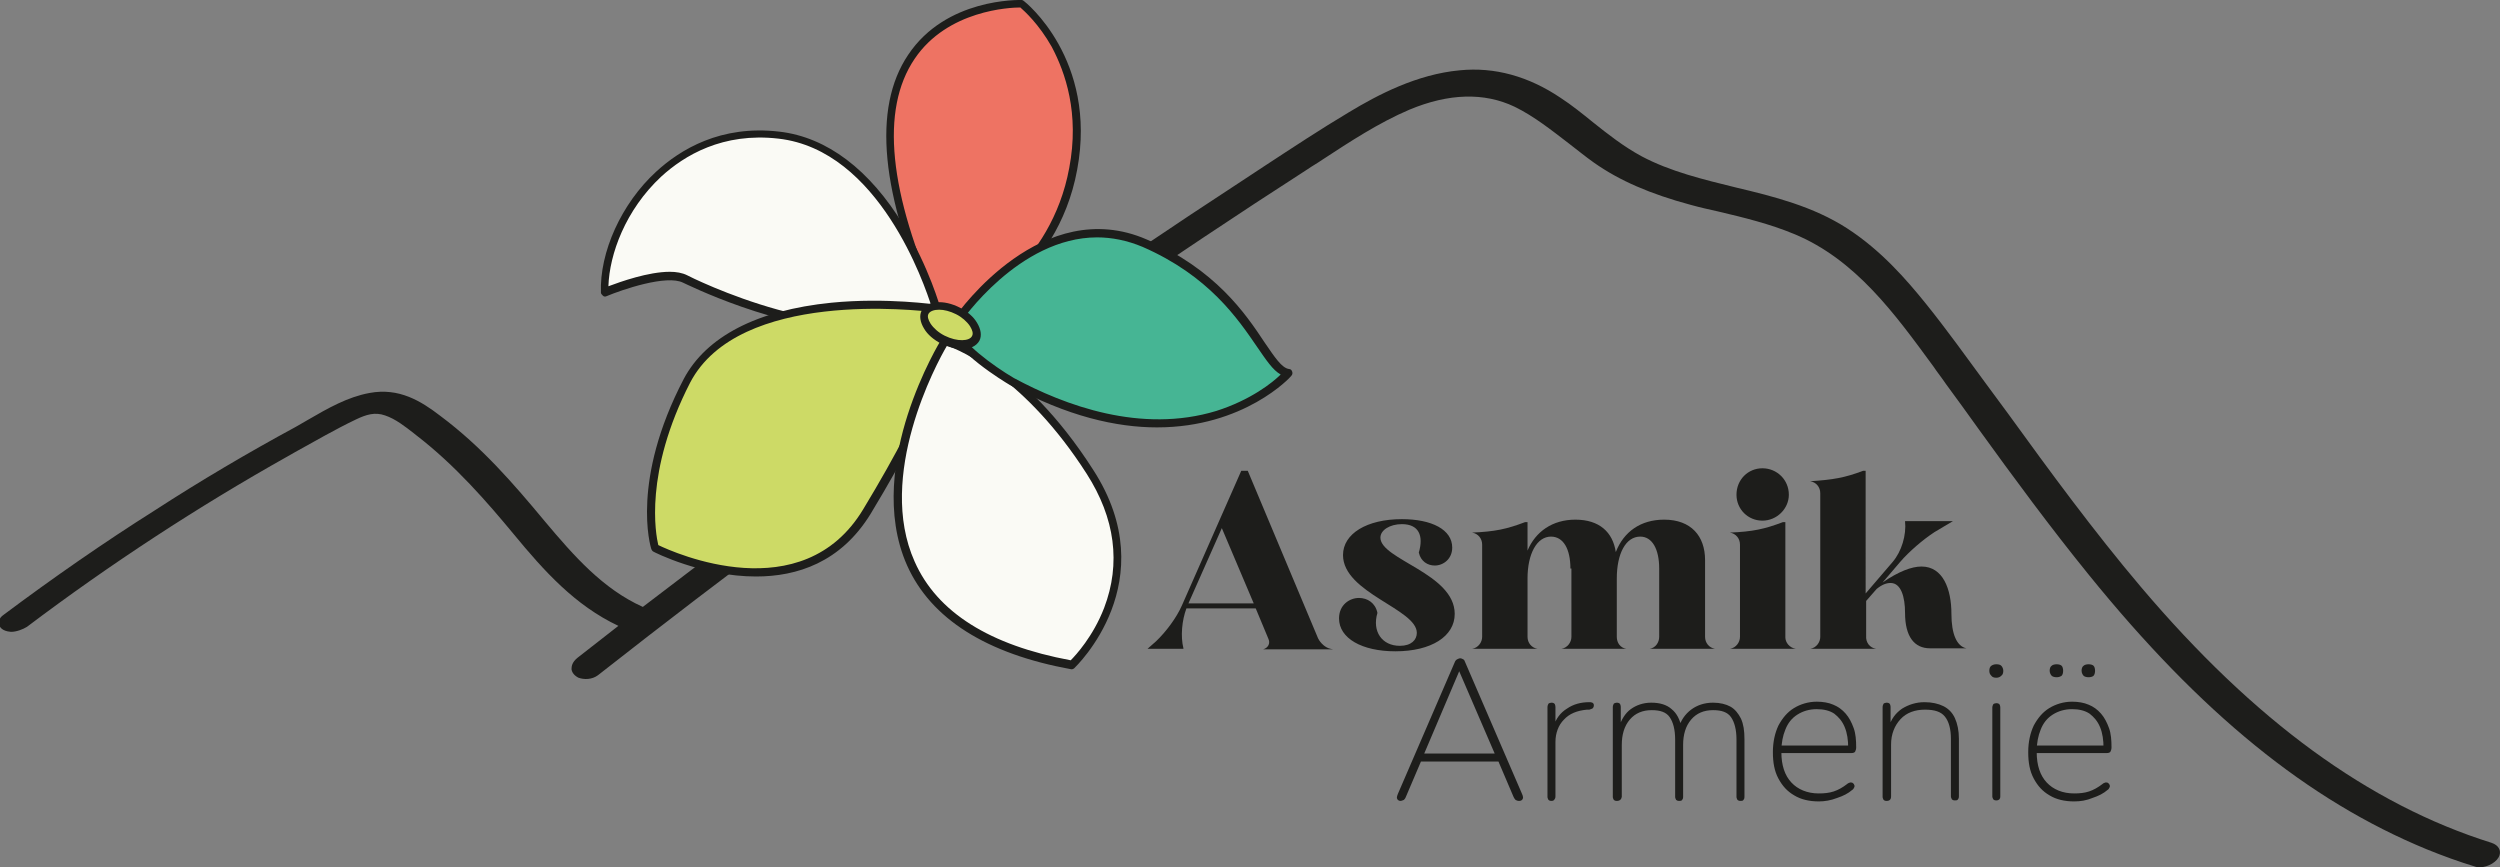 <?xml version="1.0" encoding="UTF-8"?> <svg xmlns="http://www.w3.org/2000/svg" xmlns:xlink="http://www.w3.org/1999/xlink" version="1.1" id="Laag_1" x="0px" y="0px" viewBox="0 0 501.3 173.9" xml:space="preserve"><rect x="0" y="0" width="501.3" height="173.9" fill="#808080" stroke="none"/> <g> <path fill="#1D1D1B" d="M499.6,169c-24.6-7.7-47.6-24.5-70.3-51.3c-9.4-11.1-18.2-23.1-26.6-34.7l-4.5-6.1 c-3.9-5.3-7.9-10.9-12.1-16.1c-3.8-4.7-8.9-10.6-15.7-15c-6.8-4.4-14.7-6.4-22.3-8.2c-6.5-1.6-13.2-3.2-19-6.3 c-3.5-1.9-6.7-4.4-9.7-6.8c-2.1-1.7-4.2-3.4-6.5-4.9c-6.4-4.3-13.2-6.2-20.2-5.5c-8.6,0.8-16.4,4.9-22.2,8.4 c-5.7,3.4-11.3,7.1-16.8,10.7c-1.5,1-2.9,1.9-4.4,2.9c-14.1,9.2-28.3,18.8-42.1,28.4c-26.4,18.3-52.7,37.6-78.3,57.2 c-8-3.6-13.8-10.2-19.6-17.1c-6.4-7.7-12.7-15-21-21.2c-3.9-3-8.3-5.7-14.2-4.6c-4.4,0.8-8.4,3.1-12.2,5.3c-0.9,0.5-1.7,1-2.6,1.5 c-9.6,5.2-19.1,10.8-28.2,16.7c-10.3,6.5-20.5,13.6-30.4,21c-1,0.7-1,1.5-0.9,1.9c0.1,0.4,0.4,1.1,1.7,1.4c0.2,0,0.5,0.1,0.7,0.1 c1.1,0,2.4-0.5,3.2-1c16.7-12.6,34.3-24.1,52.3-34.2l1.4-0.8c4-2.2,8.1-4.6,12.3-6.6c2.1-1,3.8-1.5,5.8-0.8c2.1,0.7,4,2.2,5.8,3.6 l0.5,0.4c7.8,6,14.2,13.4,19.5,19.8c6.1,7.4,12.3,14.3,21,18.4c-2.7,2.1-5.5,4.3-8.2,6.4c-1.1,0.9-1.2,1.7-1.2,2.3 c0.1,0.7,0.6,1.3,1.4,1.7c1.1,0.4,2.7,0.4,3.9-0.5c26.1-20.5,53-40.5,80.1-59.5c13.5-9.5,27.4-19,41.2-28.2 c6.9-4.6,13.9-9.2,20.9-13.7c1-0.7,2.1-1.3,3.1-2c5.5-3.6,11.3-7.4,17.4-10c7.9-3.3,15-3.5,21.1-0.6c3.9,1.9,7.4,4.7,10.8,7.3 c1.7,1.3,3.4,2.7,5.1,3.9c5.1,3.6,11.3,6.3,19.5,8.5c1.8,0.5,3.6,0.9,5.4,1.3c5.1,1.2,10.4,2.5,15.2,4.5 C372.1,52,380,63,387.7,73.5c0.8,1.2,1.7,2.3,2.5,3.5c2.2,3,4.4,6,6.6,9.1c7,9.7,14.3,19.6,22,29.1c22.5,27.8,44,45.3,67.8,55.1 c3.2,1.3,6.5,2.5,9.8,3.5c0.3,0.1,0.6,0.1,0.9,0.1c1.6,0,3.5-1.1,3.9-2.4C501.5,170.6,501.1,169.5,499.6,169"></path> <path fill="#1D1D1B" d="M248.9,94.4h1.3l14.1,33.6c0.5,1,1.5,1.9,2.5,2.1l0.5,0.1h-14c1-0.3,1.5-1.2,1-2.2l-2.5-6h-13.9 c-0.9,2.4-1.2,5.6-0.6,8l0,0.1h-7.2l1.7-1.5c2-1.9,4.1-4.7,5.2-7.2L248.9,94.4z M251.4,121l-6.4-15.1l-6.7,15.1H251.4z"></path> <path fill="#1D1D1B" d="M269.3,111.3c0-4.3,4.8-7.2,11.8-7.2c6,0,10.1,2.1,10.1,5.7c0,2.3-1.8,3.6-3.5,3.6c-1.4,0-2.8-0.8-3.2-2.6 c1-3.4,0-5.7-3.4-5.7c-2.4,0-4.3,1.2-4.3,2.7c0,4.4,14.9,7.2,14.9,15.3c0,4.5-4.7,7.5-11.9,7.5c-6.7,0-11.3-2.6-11.3-6.6 c0-2.7,2.1-4.1,4-4.1c1.7,0,3.3,1,3.7,3c-1.1,3.7,0.9,6.6,4.5,6.6c2.3,0,3.4-1.2,3.4-2.6C284.1,122.1,269.3,118.9,269.3,111.3"></path> <path fill="#1D1D1B" d="M314.9,114c0-3.9-1.4-6.4-3.9-6.4c-2.8,0-4.7,3.4-4.7,8.4v11.7c0,1.2,0.8,2.2,2,2.4l0.1,0h-13.3l0.1,0 c1.2-0.2,2-1.3,2-2.4v-18.5c0-1.2-0.8-2.2-2-2.4l-0.1,0c4.7-0.2,7-0.7,10.7-2.1h0.5v5.7c1.6-3.8,5-6.2,9.6-6.2 c4.8,0,7.5,2.5,8.1,6.5c1.6-4.1,5-6.5,9.7-6.5c5.4,0,8.2,3.3,8.2,8.1v15.4c0,1.2,0.8,2.2,2,2.4l0.1,0h-13.3l0.1,0 c1.2-0.2,1.9-1.3,1.9-2.4V114c0-3.9-1.4-6.4-3.8-6.4c-2.9,0-4.7,3.4-4.7,8.4v11.7c0,1.2,0.7,2.2,1.9,2.4l0.1,0h-13.2l0.1,0 c1.2-0.2,2-1.3,2-2.4V114z"></path> <path fill="#1D1D1B" d="M360.1,130.1h-13.3l0.1,0c1.2-0.2,2-1.3,2-2.4v-18.5c0-1.2-0.8-2.2-2-2.4l-0.1,0c4.7-0.2,7-0.7,10.7-2.1 h0.5v23.1C358,128.8,358.8,129.9,360.1,130.1L360.1,130.1z M353.4,93.9c2.9,0,5.3,2.3,5.3,5.3c0,2.8-2.4,5.2-5.3,5.2 c-2.9,0-5.2-2.3-5.2-5.2C348.2,96.2,350.5,93.9,353.4,93.9"></path> <path fill="#1D1D1B" d="M376.2,130.1h-13.3l0.1,0c1.2-0.2,2-1.3,2-2.4V98.9c0-1.2-0.8-2.2-2-2.4l-0.1,0c4.7-0.3,7-0.7,10.7-2.1h0.5 V119l5.4-6.3c1.8-2.1,2.8-5.4,2.5-8.2h9.6l-3.7,2.2c-2.3,1.5-5.1,3.9-6.9,6l-3.5,4.1c3.2-2.2,5.8-3.2,7.8-3.2c4.3,0,6,4.5,6,9.5 c0,4.1,1.1,6.5,3,6.9l0.1,0H387c-3.1,0-5-2.3-5-7.1c0-3.2-0.8-6-2.9-6c-0.8,0-1.7,0.3-2.8,1.2l-2.1,2.4v7 C374.1,128.8,374.9,129.9,376.2,130.1L376.2,130.1z"></path> <path fill="#1D1D1B" d="M280.9,160.6c-0.3,0-0.5-0.1-0.6-0.2c-0.1-0.1-0.2-0.3-0.2-0.5s0.1-0.4,0.2-0.7l11.4-26.4 c0.1-0.3,0.3-0.5,0.5-0.6c0.2-0.1,0.4-0.2,0.6-0.2c0.2,0,0.4,0.1,0.6,0.2c0.2,0.1,0.3,0.3,0.4,0.6l11.4,26.4 c0.1,0.2,0.2,0.5,0.2,0.7s-0.1,0.4-0.2,0.5c-0.1,0.1-0.3,0.2-0.6,0.2c-0.3,0-0.5-0.1-0.7-0.2c-0.2-0.2-0.3-0.4-0.4-0.6l-3.2-7.5 l1.1,0.4H284l1.1-0.4l-3.2,7.5c-0.1,0.3-0.3,0.5-0.4,0.6C281.2,160.5,281,160.6,280.9,160.6 M292.6,134.6l-7.1,16.7l-0.9-0.2h16 l-0.8,0.2L292.6,134.6L292.6,134.6z"></path> <path fill="#1D1D1B" d="M311.1,160.6c-0.3,0-0.5-0.1-0.6-0.2c-0.1-0.2-0.2-0.4-0.2-0.6v-18c0-0.3,0.1-0.5,0.2-0.7 c0.1-0.1,0.4-0.2,0.6-0.2c0.3,0,0.5,0.1,0.6,0.2c0.1,0.1,0.2,0.4,0.2,0.7v3.9h-0.4c0.5-1.6,1.4-2.8,2.7-3.6 c1.3-0.9,2.8-1.3,4.5-1.3c0.2,0,0.4,0,0.6,0.1c0.2,0.1,0.3,0.3,0.3,0.5c0,0.3-0.1,0.5-0.2,0.6s-0.4,0.2-0.7,0.3l-0.5,0 c-2,0.2-3.5,0.8-4.6,2c-1.1,1.1-1.7,2.7-1.7,4.5v10.9c0,0.3-0.1,0.5-0.2,0.6C311.6,160.5,311.4,160.6,311.1,160.6"></path> <path fill="#1D1D1B" d="M324.2,160.6c-0.3,0-0.5-0.1-0.6-0.2c-0.1-0.2-0.2-0.4-0.2-0.6v-18c0-0.3,0.1-0.5,0.2-0.7 c0.1-0.1,0.4-0.2,0.6-0.2c0.3,0,0.5,0.1,0.6,0.2c0.1,0.1,0.2,0.4,0.2,0.7v4.1h-0.4c0.5-1.6,1.3-2.9,2.4-3.7 c1.1-0.8,2.5-1.3,4.1-1.3c1.7,0,3.1,0.4,4.1,1.3c1,0.8,1.7,2.1,2,3.8h-0.6c0.4-1.5,1.3-2.8,2.5-3.7c1.2-0.9,2.7-1.4,4.4-1.4 c1.4,0,2.6,0.3,3.5,0.8c0.9,0.5,1.6,1.4,2.1,2.4c0.5,1.1,0.7,2.4,0.7,4.1v11.6c0,0.3-0.1,0.5-0.2,0.6c-0.1,0.2-0.4,0.2-0.6,0.2 c-0.3,0-0.5-0.1-0.6-0.2c-0.1-0.2-0.2-0.4-0.2-0.6v-11.5c0-2-0.4-3.5-1.1-4.5c-0.7-1-1.9-1.4-3.6-1.4c-1.8,0-3.3,0.6-4.4,1.9 c-1.1,1.3-1.6,3-1.6,5.1v10.4c0,0.3-0.1,0.5-0.2,0.6c-0.1,0.2-0.4,0.2-0.6,0.2c-0.3,0-0.5-0.1-0.6-0.2c-0.1-0.2-0.2-0.4-0.2-0.6 v-11.5c0-2-0.4-3.5-1.1-4.5c-0.7-1-1.9-1.4-3.6-1.4c-1.8,0-3.3,0.6-4.4,1.9c-1.1,1.3-1.6,3-1.6,5.1v10.4 C325.1,160.3,324.8,160.6,324.2,160.6"></path> <path fill="#1D1D1B" d="M364.7,160.7c-1.9,0-3.6-0.4-4.9-1.2c-1.4-0.8-2.4-1.9-3.2-3.4c-0.8-1.5-1.1-3.2-1.1-5.3 c0-2,0.4-3.8,1.1-5.3c0.8-1.5,1.8-2.7,3.1-3.5c1.3-0.8,2.9-1.3,4.6-1.3c1.2,0,2.4,0.2,3.3,0.6c1,0.4,1.8,1,2.5,1.8 c0.7,0.8,1.2,1.8,1.6,2.9c0.4,1.1,0.5,2.4,0.5,3.9c0,0.3-0.1,0.6-0.2,0.8c-0.1,0.2-0.4,0.3-0.7,0.3h-14.8v-1.5h14.8l-0.7,0.5 c0-1.6-0.2-3-0.7-4.2c-0.5-1.2-1.2-2-2.1-2.7c-0.9-0.6-2.1-0.9-3.5-0.9c-1.5,0-2.8,0.4-3.9,1.1c-1.1,0.7-1.9,1.7-2.4,3 c-0.5,1.2-0.8,2.7-0.8,4.3v0.2c0,2.7,0.7,4.7,2,6.1c1.3,1.4,3.2,2.2,5.5,2.2c1.1,0,2.1-0.1,3-0.4c0.9-0.3,1.8-0.8,2.7-1.5 c0.2-0.2,0.4-0.2,0.6-0.3c0.2,0,0.4,0,0.5,0.1c0.1,0.1,0.3,0.2,0.3,0.4c0.1,0.1,0.1,0.3,0,0.5c-0.1,0.2-0.2,0.4-0.4,0.5 c-0.8,0.7-1.8,1.2-3,1.6C367.1,160.5,365.9,160.7,364.7,160.7"></path> <path fill="#1D1D1B" d="M378.3,160.6c-0.3,0-0.5-0.1-0.6-0.2c-0.1-0.2-0.2-0.4-0.2-0.6v-18c0-0.3,0.1-0.5,0.2-0.7 c0.1-0.1,0.4-0.2,0.6-0.2c0.3,0,0.5,0.1,0.6,0.2c0.1,0.1,0.2,0.4,0.2,0.7v4.1h-0.4c0.5-1.7,1.4-2.9,2.7-3.8 c1.3-0.8,2.8-1.3,4.5-1.3c1.5,0,2.8,0.3,3.8,0.8c1,0.5,1.8,1.3,2.3,2.4c0.5,1.1,0.8,2.5,0.8,4.1v11.6c0,0.3-0.1,0.5-0.2,0.6 c-0.1,0.2-0.4,0.2-0.6,0.2c-0.3,0-0.5-0.1-0.6-0.2c-0.1-0.2-0.2-0.4-0.2-0.6v-11.5c0-2-0.4-3.5-1.2-4.5c-0.8-1-2.1-1.4-4-1.4 c-2,0-3.7,0.6-4.9,1.9c-1.2,1.3-1.9,3-1.9,5.1v10.4C379.2,160.3,378.9,160.6,378.3,160.6"></path> <path fill="#1D1D1B" d="M400.3,135.9c-0.4,0-0.8-0.1-1-0.4c-0.3-0.3-0.4-0.6-0.4-1c0-0.4,0.1-0.8,0.4-1c0.3-0.2,0.6-0.3,1-0.3 c0.5,0,0.8,0.1,1,0.3c0.2,0.2,0.4,0.6,0.4,1c0,0.4-0.1,0.8-0.4,1C401.1,135.7,400.8,135.9,400.3,135.9 M400.3,160.5 c-0.3,0-0.5-0.1-0.6-0.2c-0.1-0.2-0.2-0.4-0.2-0.6v-17.8c0-0.3,0.1-0.5,0.2-0.7c0.1-0.1,0.4-0.2,0.6-0.2c0.3,0,0.5,0.1,0.6,0.2 c0.1,0.1,0.2,0.4,0.2,0.7v17.8c0,0.3-0.1,0.5-0.2,0.6S400.6,160.5,400.3,160.5"></path> <path fill="#1D1D1B" d="M415.9,160.7c-1.9,0-3.6-0.4-4.9-1.2c-1.4-0.8-2.4-1.9-3.2-3.4c-0.8-1.5-1.1-3.2-1.1-5.3 c0-2,0.4-3.8,1.1-5.3c0.8-1.5,1.8-2.7,3.1-3.5c1.3-0.8,2.9-1.3,4.6-1.3c1.2,0,2.4,0.2,3.3,0.6c1,0.4,1.8,1,2.5,1.8 c0.7,0.8,1.2,1.8,1.6,2.9c0.4,1.1,0.5,2.4,0.5,3.9c0,0.3-0.1,0.6-0.2,0.8c-0.1,0.2-0.4,0.3-0.7,0.3h-14.8v-1.5h14.8l-0.7,0.5 c0-1.6-0.2-3-0.7-4.2c-0.5-1.2-1.2-2-2.1-2.7c-0.9-0.6-2.1-0.9-3.5-0.9c-1.5,0-2.8,0.4-3.9,1.1c-1.1,0.7-1.9,1.7-2.4,3 c-0.5,1.2-0.8,2.7-0.8,4.3v0.2c0,2.7,0.7,4.7,2,6.1c1.3,1.4,3.2,2.2,5.5,2.2c1.1,0,2.1-0.1,3-0.4c0.9-0.3,1.8-0.8,2.7-1.5 c0.2-0.2,0.4-0.2,0.6-0.3c0.2,0,0.4,0,0.5,0.1c0.1,0.1,0.3,0.2,0.3,0.4c0.1,0.1,0.1,0.3,0,0.5c-0.1,0.2-0.2,0.4-0.4,0.5 c-0.8,0.7-1.8,1.2-3,1.6C418.4,160.5,417.2,160.7,415.9,160.7 M412.4,135.8c-0.4,0-0.8-0.1-1-0.3c-0.2-0.2-0.4-0.6-0.4-1 s0.1-0.8,0.4-1c0.2-0.2,0.6-0.3,1-0.3c0.4,0,0.8,0.1,1,0.3c0.2,0.2,0.3,0.6,0.3,1s-0.1,0.8-0.3,1 C413.1,135.7,412.8,135.8,412.4,135.8 M418.8,135.8c-0.4,0-0.8-0.1-1-0.3c-0.2-0.2-0.4-0.6-0.4-1s0.1-0.8,0.4-1 c0.2-0.2,0.6-0.3,1-0.3c0.4,0,0.8,0.1,1,0.3c0.2,0.2,0.3,0.6,0.3,1s-0.1,0.8-0.3,1C419.6,135.7,419.2,135.8,418.8,135.8"></path> <path fill="#EE7363" d="M192,64.2c0,0,19.1-8.4,23.2-30.3c4-21.9-10.4-33.1-10.4-33.1s-45.3-1.5-17.1,61.1L192,64.2z"></path> <path fill="#1D1D1B" d="M205.3,0.2C205.2,0.1,205,0,204.9,0c-0.6,0-15.2-0.4-22.8,11c-7.2,10.7-5.5,28,4.9,51.2 c0.1,0.2,0.2,0.3,0.4,0.4l4.3,2.3c0.1,0.1,0.2,0.1,0.4,0.1c0.1,0,0.2,0,0.3-0.1C192.6,64.8,212,56,216,34 C220.1,11.9,205.5,0.3,205.3,0.2 M214.4,33.7c-3.6,19.6-19.8,28.3-22.4,29.5l-3.7-2c-10.1-22.6-11.8-39.2-4.9-49.4 c6.6-9.8,19.2-10.3,21.2-10.3c0.8,0.7,3.7,3.3,6.3,7.9C213.6,14.5,216.5,22.7,214.4,33.7"></path> <path fill="#FAFAF5" d="M187.7,61.9c0,0-8.9-32.3-31.6-34.9c-22.6-2.6-35.4,18.4-34.9,31.6c0,0,11.8-4.9,16.1-2.6 C141.7,58.2,171.5,71.9,187.7,61.9"></path> <path fill="#1D1D1B" d="M173,66.3c-16.9,0-35.7-9.5-36-9.6c-3.3-1.7-12.3,1.4-15.4,2.7c-0.2,0.1-0.5,0.1-0.7-0.1s-0.4-0.4-0.4-0.6 c-0.3-8.1,4.1-17.9,11.1-24.3c4.8-4.4,12.9-9.4,24.7-8c9.5,1.1,18.1,7.6,24.9,18.8c5.1,8.4,7.4,16.6,7.4,16.7 c0.1,0.3,0,0.7-0.4,0.9C183.8,65.3,178.5,66.3,173,66.3 M134.3,54.5c1.3,0,2.5,0.2,3.5,0.7c0.3,0.2,31.9,16.1,49,6.3 c-1.4-4.4-10.5-31.4-30.7-33.7c-11.2-1.3-18.9,3.4-23.5,7.6c-7.2,6.7-10.4,15.6-10.6,22C124.4,56.5,130,54.5,134.3,54.5"></path> <path fill="#CDDA66" d="M187.7,61.9c0,0-39.4-5.8-49.9,14.5c-10.6,20.3-6.4,33.5-6.4,33.5s29,15.1,42.5-7.3 C187.4,80.2,192.7,66.4,187.7,61.9"></path> <path fill="#1D1D1B" d="M151.6,115.6c-10.8,0-20.5-4.9-20.6-5c-0.2-0.1-0.3-0.3-0.4-0.5c-0.2-0.6-4.1-13.8,6.5-34.1 c4.5-8.5,14.7-13.8,29.6-15.3c11.1-1.1,21.1,0.4,21.2,0.4c0.2,0,0.3,0.1,0.4,0.2c5.2,4.6,0.9,17.5-13.7,41.7 C168.6,112.8,159.8,115.6,151.6,115.6 M132,109.3c3.1,1.5,28.9,13.1,41.1-7.2c13.6-22.5,18.2-35.5,14.2-39.5 c-3.3-0.4-39.1-4.6-48.9,14.1C129.1,94.8,131.5,107.2,132,109.3"></path> <path fill="#FAFAF5" d="M189.5,68.3c0,0-33.5,54.4,25.5,64.9c0,0,17.8-16.5,3.6-38.7C204.3,72.4,189.5,68.3,189.5,68.3"></path> <path fill="#1D1D1B" d="M219.2,94.2C205,72,190.3,67.7,189.7,67.6c-0.3-0.1-0.7,0-0.9,0.4c-0.2,0.3-4,6.5-6.8,15.2 c-2.6,8.1-4.7,19.9-0.1,30.2c4.8,10.7,15.9,17.7,32.9,20.8c0,0,0.1,0,0.1,0c0.2,0,0.4-0.1,0.5-0.2 C215.7,133.7,233.7,116.6,219.2,94.2 M214.7,132.4c-16.2-3-26.8-9.6-31.3-19.8c-7.7-17.2,4.3-39.6,6.5-43.3c2.8,1,15.7,6.5,28,25.7 c5.7,8.9,6.9,18,3.5,26.9C219.2,127.6,215.7,131.4,214.7,132.4"></path> <path fill="#46B594" d="M192,64.2c0,0,16.5-24.6,37.5-15.4c21,9.1,23.7,25.3,28.8,26.1c0,0-19.1,21.6-55.4,1.6 C202.9,76.4,188.3,67.8,192,64.2"></path> <path fill="#1D1D1B" d="M259.1,74.5c-0.1-0.3-0.3-0.5-0.6-0.5c-1.5-0.2-2.9-2.4-4.9-5.3c-3.9-5.9-9.9-14.7-23.7-20.7 c-20.8-9-37.5,14.2-38.5,15.7c-0.6,0.6-0.9,1.4-0.8,2.3c0.5,4.3,10.7,10.5,11.9,11.2c11.5,6.3,21.4,8.5,29.5,8.5 c17.5,0,26.8-10.1,26.9-10.3C259.2,75.1,259.2,74.8,259.1,74.5 M243.9,82.4c-15.1,4.6-30.4-1.1-40.6-6.6c-4.1-2.4-10.8-7.3-11.1-10 c0-0.4,0.1-0.7,0.3-1c0,0,0.1-0.1,0.1-0.1c0.1-0.2,11.7-17.1,27.4-17.1c2.9,0,6,0.6,9.1,1.9c13.3,5.8,19.1,14.4,23,20.1 c1.8,2.6,3.1,4.6,4.7,5.5C255.2,76.7,250.8,80.2,243.9,82.4"></path> <path fill="#CDDA66" d="M195.6,67.9c-0.8,1.6-3.8,1.7-6.6,0.3c-2.8-1.5-4.4-3.9-3.6-5.5s3.8-1.7,6.6-0.3 C194.9,63.8,196.5,66.3,195.6,67.9"></path> <path fill="#1D1D1B" d="M192.9,70c-1.3,0-2.7-0.4-4.2-1.1c-1.5-0.8-2.7-1.8-3.4-3c-0.8-1.3-1-2.6-0.5-3.6c1.1-2,4.4-2.3,7.7-0.6 c1.5,0.8,2.7,1.8,3.4,3c0.8,1.3,1,2.6,0.5,3.6C195.8,69.4,194.5,70,192.9,70 M188.3,62.1c-1,0-1.8,0.3-2.1,0.8 c-0.3,0.5-0.1,1.2,0.4,2c0.6,0.9,1.6,1.8,2.8,2.4c2.6,1.3,5,1.1,5.5,0.1c0.3-0.5,0.1-1.2-0.4-2c-0.6-0.9-1.6-1.8-2.8-2.4 C190.5,62.4,189.3,62.1,188.3,62.1"></path> </g> </svg> 